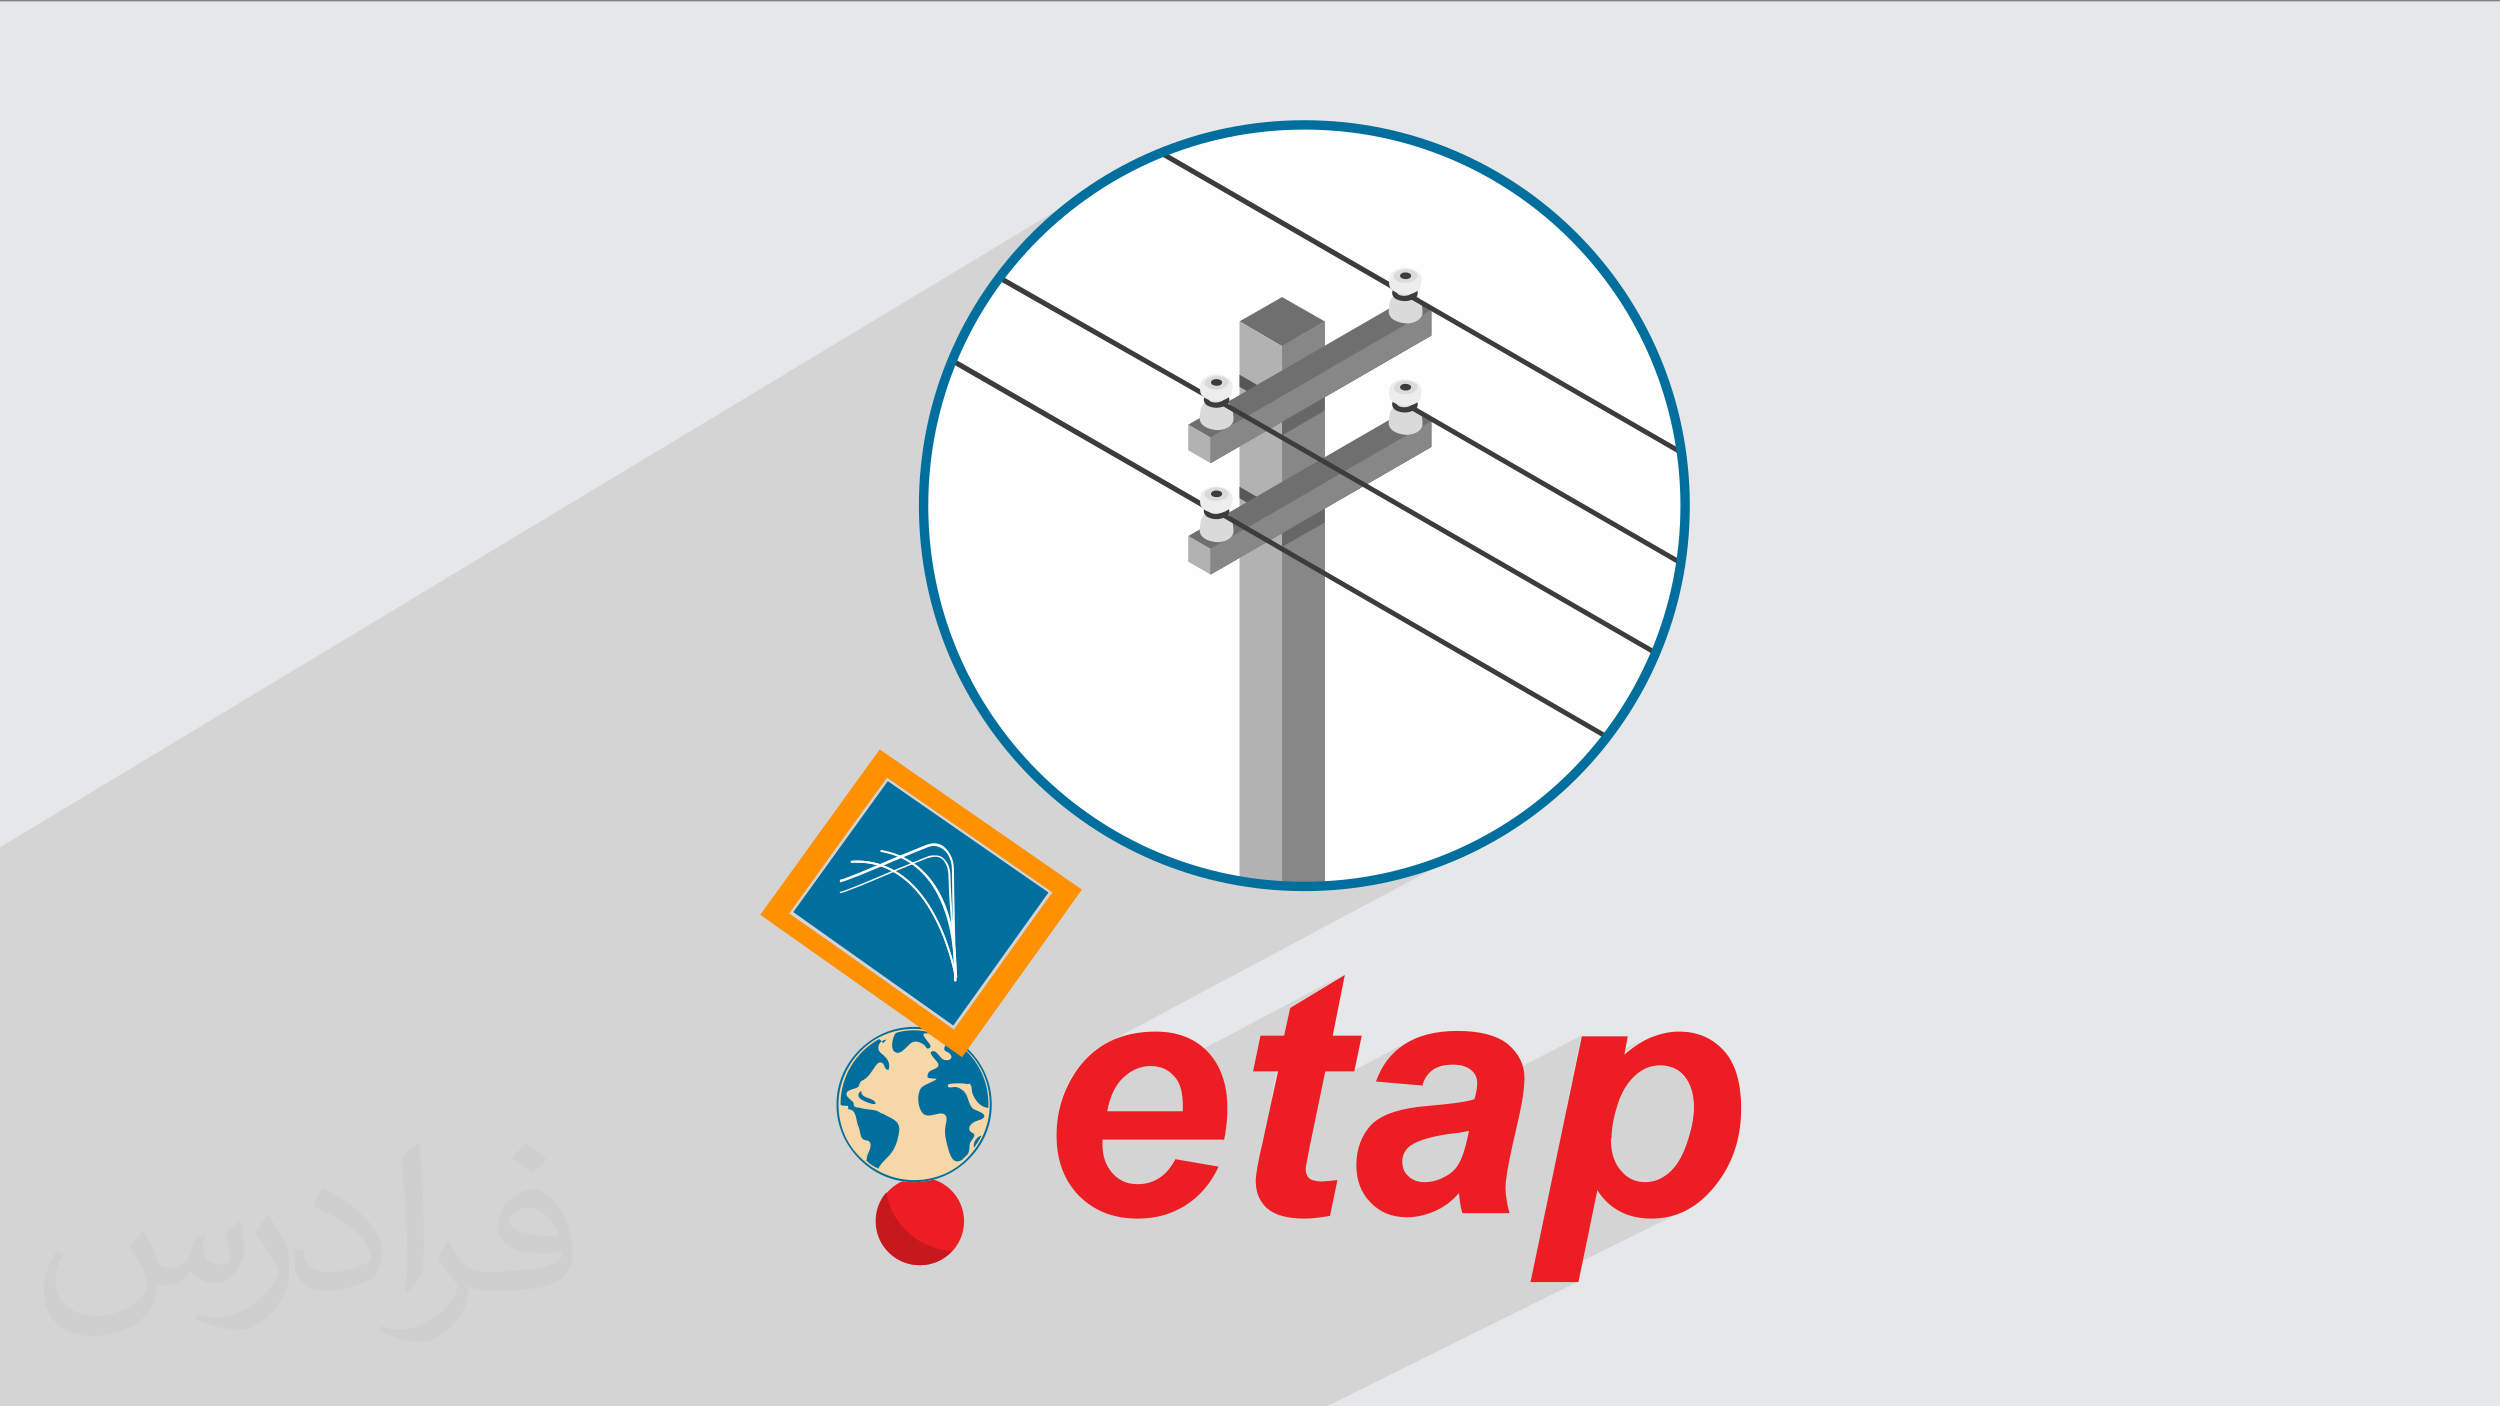 <?xml version="1.0" encoding="UTF-8"?>
<!DOCTYPE svg PUBLIC "-//W3C//DTD SVG 1.1//EN" "http://www.w3.org/Graphics/SVG/1.1/DTD/svg11.dtd">
<!-- Creator: CorelDRAW 2017 -->
<svg xmlns="http://www.w3.org/2000/svg" xml:space="preserve" width="3.703in" height="2.083in" version="1.1" style="shape-rendering:geometricPrecision; text-rendering:geometricPrecision; image-rendering:optimizeQuality; fill-rule:evenodd; clip-rule:evenodd"
viewBox="0 0 3703 2083"
 xmlns:xlink="http://www.w3.org/1999/xlink"
 xmlns:xodm="http://www.corel.com/coreldraw/odm/2003">
 <rect x="0" y="0" width="3703" height="2083" fill="#808080" stroke="none"/>
 <defs>
  <style type="text/css">
   <![CDATA[
    .str0 {stroke:#006F9E;stroke-width:13.89}
    .fil13 {fill:none}
    .fil18 {fill:#006F9E}
    .fil21 {fill:#C7181E}
    .fil0 {fill:#E6E7E8}
    .fil14 {fill:#ED1D24}
    .fil3 {fill:#FEFEFE}
    .fil17 {fill:#FF9100}
    .fil16 {fill:#006F9E;fill-rule:nonzero}
    .fil4 {fill:#3C3C3B;fill-rule:nonzero}
    .fil8 {fill:#575756;fill-rule:nonzero}
    .fil9 {fill:#676767;fill-rule:nonzero}
    .fil6 {fill:#706F6F;fill-rule:nonzero}
    .fil5 {fill:#878787;fill-rule:nonzero}
    .fil10 {fill:#888888;fill-rule:nonzero}
    .fil7 {fill:#B2B2B2;fill-rule:nonzero}
    .fil11 {fill:#DADADA;fill-rule:nonzero}
    .fil20 {fill:#ED1D24;fill-rule:nonzero}
    .fil12 {fill:#EDEDED;fill-rule:nonzero}
    .fil15 {fill:#F5D7A8;fill-rule:nonzero}
    .fil19 {fill:#FEFEFE;fill-rule:nonzero}
    .fil2 {fill:#373435;fill-opacity:0.031}
    .fil1 {fill:#373435;fill-opacity:0.102}
   ]]>
  </style>
    <clipPath id="id0">
     <path d="M1932 185c312,0 564,253 564,564 0,312 -253,564 -564,564 -312,0 -564,-253 -564,-564 0,-312 253,-564 564,-564z"/>
    </clipPath>
 </defs>
 <g id="Layer_x0020_1">
  <polygon class="fil0" points="-5,2 3705,2 3705,2085 -5,2085 "/>
  <polygon class="fil1" points="855,2085 850,2085 849,2085 822,2085 807,2085 800,2085 789,2085 777,2085 775,2085 751,2085 746,2085 745,2085 735,2085 734,2085 727,2085 724,2085 718,2085 718,2085 713,2085 713,2085 703,2085 695,2085 694,2085 692,2085 666,2085 655,2085 654,2085 651,2085 650,2085 640,2085 633,2085 626,2085 625,2085 623,2085 616,2085 613,2085 585,2085 583,2085 567,2085 551,2085 541,2085 541,2085 530,2085 515,2085 514,2085 498,2085 498,2085 496,2085 484,2085 483,2085 474,2085 462,2085 461,2085 455,2085 454,2085 452,2085 451,2085 446,2085 438,2085 427,2085 412,2085 409,2085 408,2085 407,2085 406,2085 403,2085 399,2085 394,2085 393,2085 393,2085 392,2085 390,2085 384,2085 384,2085 384,2085 383,2085 377,2085 369,2085 367,2085 362,2085 361,2085 360,2085 358,2085 356,2085 356,2085 352,2085 347,2085 339,2085 325,2085 314,2085 309,2085 309,2085 308,2085 308,2085 306,2085 305,2085 299,2085 299,2085 296,2085 289,2085 256,2085 256,2085 254,2085 254,2085 252,2085 249,2085 246,2085 245,2085 245,2085 243,2085 243,2085 241,2085 241,2085 231,2085 228,2085 167,2085 167,2085 164,2085 71,2085 64,2085 -5,2085 -5,2082 -5,2073 -5,2062 -5,2055 -5,2050 -5,2042 -5,2038 -5,2037 -5,2032 -5,2025 -5,2022 -5,2020 -5,2017 -5,2017 -5,2015 -5,2011 -5,2009 -5,2003 -5,2000 -5,1993 -5,1991 -5,1991 -5,1987 -5,1985 -5,1983 -5,1982 -5,1982 -5,1907 -5,1901 -5,1896 -5,1851 -5,1552 -5,1342 -5,1258 1639,267 1663,253 1687,241 1712,229 1738,219 1764,211 1791,203 1818,197 1846,192 1874,188 1903,186 1932,185 1961,186 1989,188 2018,192 2045,197 2073,203 2100,211 2126,219 2151,229 2176,241 2201,253 2224,267 2247,281 2269,297 2291,314 2311,332 2331,350 2349,370 2367,390 2384,412 2400,434 2414,457 2428,480 2440,505 2452,530 2462,555 2471,582 2478,608 2484,636 2489,663 2493,692 2495,720 2496,749 2495,778 2493,807 2489,835 2484,863 2478,890 2471,917 2462,943 2452,969 2440,994 2428,1018 2414,1042 2400,1065 2384,1087 2367,1108 2349,1129 2331,1148 2311,1167 2291,1185 2269,1201 2247,1217 2224,1232 2201,1245 1630,1550 1623,1554 1617,1559 1611,1565 1605,1571 1600,1577 1594,1584 1591,1590 1587,1595 1584,1601 1581,1606 1579,1612 1576,1618 1574,1624 1572,1630 1570,1636 1569,1642 1569,1642 1678,1585 1683,1582 1688,1580 1693,1579 1698,1578 1704,1578 1709,1578 1714,1579 1719,1580 1724,1582 1727,1583 1991,1443 1911,1493 1902,1534 1863,1554 1856,1587 1856,1587 1891,1587 1883,1628 1962,1587 2002,1587 2088,1542 2084,1544 2080,1547 2076,1549 2073,1552 2069,1555 2066,1558 2063,1561 2060,1564 2057,1567 2055,1570 2052,1574 2050,1577 2047,1581 2045,1585 2043,1589 2041,1593 2040,1597 2038,1602 2084,1605 2126,1584 2129,1582 2132,1581 2136,1580 2140,1579 2144,1578 2148,1578 2153,1578 2157,1578 2162,1578 2165,1579 2169,1580 2172,1581 2175,1582 2178,1584 2180,1586 2183,1588 2184,1590 2186,1592 2187,1594 2188,1597 2189,1599 2190,1602 2190,1605 2190,1607 2189,1610 2189,1612 2189,1613 2342,1534 2330,1593 2435,1539 2430,1542 2425,1545 2420,1549 2415,1552 2410,1556 2404,1561 2329,1599 2320,1642 2434,1584 2438,1582 2443,1580 2448,1579 2453,1578 2458,1578 2463,1578 2468,1579 2473,1580 2478,1582 2482,1584 2486,1587 2490,1590 2494,1594 2496,1596 2497,1598 2499,1600 2500,1603 2502,1605 2503,1608 2504,1610 2505,1613 2506,1616 2506,1619 2507,1622 2508,1626 2508,1629 2508,1632 2508,1636 2508,1640 2508,1643 2508,1646 2508,1649 2508,1653 2507,1656 2507,1659 2506,1663 2506,1666 2505,1670 2504,1673 2503,1677 2502,1680 2501,1684 2500,1688 2499,1691 2497,1695 2495,1702 2492,1709 2489,1715 2485,1721 2482,1726 2478,1730 2474,1734 2470,1738 2466,1741 2462,1744 2458,1746 2383,1783 2385,1784 2389,1788 2394,1791 2399,1794 2404,1796 2409,1798 2415,1800 2420,1802 2426,1803 2432,1804 2439,1804 2445,1804 2452,1804 2458,1804 2464,1803 2470,1802 2476,1800 2482,1798 2487,1796 2493,1794 2282,1898 2338,1898 1961,2085 1907,2085 1891,2085 1881,2085 1779,2085 1776,2085 1722,2085 1720,2085 1666,2085 1625,2085 1598,2085 1553,2085 1553,2085 1536,2085 1531,2085 1526,2085 1467,2085 1467,2085 1462,2085 1449,2085 1449,2085 1438,2085 1411,2085 1388,2085 1382,2085 1379,2085 1372,2085 1372,2085 1369,2085 1362,2085 1329,2085 1312,2085 1301,2085 1297,2085 1270,2085 1257,2085 1222,2085 1216,2085 1213,2085 1208,2085 1184,2085 1175,2085 1173,2085 1157,2085 1142,2085 1113,2085 1107,2085 1062,2085 1049,2085 1049,2085 1048,2085 1047,2085 1045,2085 1034,2085 1007,2085 996,2085 976,2085 976,2085 960,2085 940,2085 913,2085 913,2085 907,2085 907,2085 900,2085 877,2085 857,2085 857,2085 "/>
  <path class="fil2" d="M214 1826c7,11 12,21 16,33 3,7 5,19 21,19 4,0 11,-1 17,-5 7,-3 12,-9 14,-17l6 -21 15 -8 1 1c-2,8 -3,15 -3,21 0,18 15,24 27,24 7,0 13,-3 13,-10 0,-8 -4,-23 -8,-35 7,-7 14,-14 22,-20l1 1c4,15 6,30 6,40 0,10 -4,20 -8,27 -7,14 -20,25 -36,25 -12,0 -25,-6 -34,-17l-1 0c-9,11 -22,20 -43,20l-7 0c-1,14 -4,24 -9,33 -13,25 -50,42 -85,42 -49,0 -74,-28 -74,-66 0,-23 8,-45 19,-60l10 4c-7,14 -12,27 -12,40 0,35 29,52 62,52 31,0 68,-20 75,-42 -3,-25 -12,-36 -26,-59 4,-8 10,-15 17,-23l1 0 0 0 3 1 0 0 0 0zm565 -133c10,6 21,14 30,23 -6,8 -12,15 -21,21 -10,-8 -20,-15 -30,-22 7,-8 14,-15 21,-22l0 0 0 0 0 0 0 0 0 0 0 0 0 0zm5 96c-17,0 -30,11 -30,19 0,17 33,23 73,23 -5,-20 -23,-42 -43,-42l0 0 0 0 0 0 0 0 0 0zm-37 93c22,0 41,-1 55,-4 16,-4 30,-12 30,-18 0,-1 0,-3 -1,-5 -9,1 -19,1 -29,1 -29,0 -52,-7 -61,-23 -2,-4 -4,-10 -4,-15 0,-16 7,-31 19,-42 10,-9 21,-14 33,-14 21,0 37,17 48,43 6,14 11,31 11,51 0,14 -4,25 -12,34 -16,16 -45,21 -90,21l-21 0 0 0 -5 0c-11,0 -19,-2 -26,-7l-1 0c0,3 1,5 1,8 0,10 -3,23 -10,33 -20,30 -42,43 -60,43 -19,0 -42,-7 -63,-17l4 -7c7,3 16,5 29,5 34,0 78,-33 84,-64 -1,-3 -4,-6 -7,-10 -10,-12 -16,-22 -22,-32 5,-10 10,-18 14,-25l2 0c14,29 28,46 57,46l5 0 0 0 21 0 0 0 0 0 0 0 0 0 0 0 -1 -2 0 0zm-147 31c3,-14 3,-29 3,-43l0 -21c0,-39 -5,-96 -9,-134 7,-8 17,-17 25,-23l2 1c5,47 7,101 7,151 0,13 -1,26 -2,35 -1,12 -8,21 -22,35l-3 -1 0 0 0 0 0 0 0 0 0 0 -1 0 0 0zm-151 -62c1,18 10,33 41,33 20,0 36,-5 55,-14 3,-1 5,-3 5,-5 0,-12 -9,-27 -24,-41 -14,-13 -34,-25 -52,-32 -6,-3 -8,-5 -8,-8 0,-5 7,-17 13,-24l2 0c21,11 44,27 60,44 15,16 25,33 25,51 0,13 -4,26 -11,37 -23,11 -47,20 -70,20 -29,0 -49,-14 -49,-45 0,-3 0,-9 1,-16l10 0 0 0 0 0 0 0 0 0 2 0 0 0 0 0zm-52 -53l18 29c7,11 13,22 13,41l0 23c0,19 -12,40 -32,60 -15,14 -29,19 -42,19 -19,0 -40,-6 -65,-16l3 -7c8,2 17,4 28,4 36,0 72,-26 89,-58 2,-4 3,-7 3,-9 0,-4 -2,-8 -4,-11 -9,-17 -19,-33 -30,-47 6,-9 12,-18 18,-27l1 0 0 0 0 0 0 0 0 0 0 0 0 -1 0 0 0 0z"/>
  <g id="_2525638313344">
   <path class="fil3" d="M1932 185c312,0 564,253 564,564 0,312 -253,564 -564,564 -312,0 -564,-253 -564,-564 0,-312 253,-564 564,-564z"/>
   <g>
   </g>
   <g style="clip-path:url(#id0)">
    <g id="_1540845543568">
     <path id="_1" class="fil4" d="M1794 759c1,0 3,-1 3,-2 1,-2 0,-4 -1,-5l-640 -369 0 9 637 367 2 1 0 0z"/>
     <path class="fil4" d="M1794 594c1,0 3,-1 3,-2 1,-2 0,-4 -1,-5l-456 -260 0 9 452 257 2 1 0 0z"/>
     <path class="fil4" d="M2074 435c1,0 3,-1 3,-2 1,-2 0,-4 -1,-5l-367 -212 -15 0 379 219c1,0 1,1 2,1l0 0z"/>
     <polygon class="fil5" points="1899,513 1899,2094 1962,2057 1962,476 "/>
     <polygon class="fil6" points="1836,476 1899,513 1962,476 1899,440 "/>
     <polygon class="fil5" points="1899,513 1899,2094 1962,2057 1962,476 "/>
     <polygon class="fil5" points="1962,2057 1962,476 1899,513 1899,2094 "/>
     <polygon class="fil5" points="1962,476 1962,2057 1899,2093 1899,513 "/>
     <polygon class="fil7" points="1836,2057 1836,476 1899,513 1899,2094 "/>
     <polygon class="fil8" points="1836,555 1896,590 1896,608 1836,573 "/>
     <polygon class="fil8" points="1836,721 1896,756 1896,773 1836,738 "/>
     <polygon class="fil5" points="1793,813 2120,624 2120,662 1793,851 "/>
     <polygon class="fil5" points="1793,813 2120,624 2120,662 1793,851 "/>
     <polygon class="fil5" points="2120,662 1793,851 1793,813 2120,624 "/>
     <polygon class="fil9" points="1899,810 1899,790 1962,753 1962,774 "/>
     <polygon class="fil10" points="1899,810 1899,790 1899,790 1899,810 "/>
     <polygon class="fil9" points="1899,790 1899,772 1962,736 1962,753 1899,790 "/>
     <polygon class="fil7" points="1760,794 1793,813 1793,851 1760,832 "/>
     <polygon class="fil5" points="2120,662 1793,851 1793,813 2120,624 "/>
     <polygon class="fil6" points="2087,605 1760,794 1793,813 2120,624 "/>
     <polygon class="fil5" points="1793,648 2120,459 2120,497 1793,686 "/>
     <polygon class="fil5" points="1793,648 2120,459 2120,497 1793,686 "/>
     <polygon class="fil5" points="2120,497 1793,686 1793,648 2120,459 "/>
     <polygon class="fil9" points="1899,645 1899,624 1962,588 1962,608 "/>
     <polygon class="fil10" points="1899,645 1899,624 1899,624 1899,645 "/>
     <polygon class="fil9" points="1899,624 1899,607 1962,570 1962,588 1899,624 "/>
     <polygon class="fil7" points="1760,629 1793,648 1793,686 1760,667 "/>
     <polygon class="fil5" points="2120,497 1793,686 1793,648 2120,459 "/>
     <polygon class="fil6" points="2087,440 1760,629 1793,648 2120,459 "/>
     <path class="fil11" d="M2107 460c0,-3 -1,-6 -1,-9 -1,-9 -6,-12 -9,-15l-1 -1c0,-1 0,-3 0,-4 -2,1 -27,2 -28,0 0,0 0,3 0,4l-1 1c-4,3 -8,6 -9,15l-1 9c-1,12 12,18 25,19 1,0 3,0 4,0 11,-1 22,-7 21,-18l0 0z"/>
     <path class="fil4" d="M2081 428c-3,0 -6,1 -9,2 -2,1 -3,2 -3,3 0,1 1,2 2,3 4,3 13,3 18,0 2,-1 3,-2 3,-3 0,-1 -1,-2 -2,-3 -2,-1 -6,-2 -9,-2l0 0zm0 18c-5,0 -9,-1 -13,-3 -4,-2 -6,-6 -6,-9 0,-4 2,-7 7,-9 7,-4 18,-4 25,0 4,2 6,6 6,9 0,4 -2,7 -7,9 -3,2 -8,3 -12,3l0 0z"/>
     <path class="fil12" d="M2106 417c0,-3 0,-5 -1,-7 -2,-6 -8,-10 -15,-12 -2,0 -3,-1 -5,-1 -1,0 -2,0 -3,0l-1 0c-1,0 -2,0 -3,0 -10,1 -18,6 -20,13l0 0 0 1c0,2 -1,9 0,12 0,1 1,2 1,3 9,13 36,14 45,0l0 -1c1,-2 1,-3 1,-6l0 -3 0 0z"/>
     <path class="fil11" d="M2069 416c-7,-4 -6,-10 1,-14 7,-4 18,-4 25,0 7,4 6,10 -1,14 -7,4 -18,4 -25,0l0 0z"/>
     <path class="fil4" d="M2076 412c-3,-2 -3,-5 0,-7 3,-2 8,-2 12,0 3,2 3,5 0,7 -3,2 -8,2 -12,0z"/>
     <path class="fil11" d="M2107 625c0,-3 -1,-6 -1,-9 -1,-9 -6,-12 -9,-15l-1 -1c0,-1 0,-3 0,-4 -2,1 -27,2 -28,0 0,0 0,3 0,4l-1 1c-4,3 -8,6 -9,15l-1 9c-1,12 12,18 25,19 1,0 3,0 4,0 11,-1 22,-7 21,-18l0 0z"/>
     <path class="fil4" d="M2081 593c-3,0 -6,1 -9,2 -2,1 -3,2 -3,3 0,1 1,2 2,3 4,3 13,3 18,0 2,-1 3,-2 3,-3 0,-1 -1,-2 -2,-3 -2,-1 -6,-2 -9,-2l0 0zm0 18c-5,0 -9,-1 -13,-3 -4,-2 -6,-6 -6,-9 0,-4 2,-7 7,-9 7,-4 18,-4 25,0 4,2 6,6 6,9 0,4 -2,7 -7,9 -3,2 -8,3 -12,3l0 0z"/>
     <path class="fil12" d="M2106 582c0,-3 0,-5 -1,-7 -2,-6 -8,-10 -15,-12 -2,0 -3,-1 -5,-1 -1,0 -2,0 -3,0l-1 0c-1,0 -2,0 -3,0 -10,1 -18,6 -20,13l0 0 0 1c0,2 -1,9 0,12 0,1 1,2 1,3 9,13 36,14 45,0l0 -1c1,-2 1,-3 1,-6l0 -3 0 0z"/>
     <path class="fil11" d="M2069 581c-7,-4 -6,-10 1,-14 7,-4 18,-4 25,0 7,4 6,10 -1,14 -7,4 -18,4 -25,0l0 0z"/>
     <path class="fil4" d="M2076 577c-3,-2 -3,-5 0,-7 3,-2 8,-2 12,0 3,2 3,5 0,7 -3,2 -8,2 -12,0l0 0z"/>
     <path class="fil11" d="M1827 618c0,-3 -1,-6 -1,-9 -1,-9 -6,-12 -9,-15l-1 -1c0,-1 0,-3 0,-4 -2,1 -27,2 -28,0 0,0 0,3 0,4l-1 1c-4,3 -8,6 -9,15l-1 9c-1,12 12,18 25,19 1,0 3,0 4,0 11,-1 22,-7 21,-18l0 0z"/>
     <path class="fil4" d="M1802 586c-3,0 -6,1 -9,2 -2,1 -3,2 -3,3 0,1 1,2 2,3 4,3 13,3 18,0 2,-1 3,-2 3,-3 0,-1 -1,-2 -2,-3 -2,-1 -6,-2 -9,-2l0 0zm0 18c-5,0 -9,-1 -13,-3 -4,-2 -6,-6 -6,-9 0,-4 2,-7 7,-9 7,-4 18,-4 25,0 4,2 6,6 6,9 0,4 -2,7 -7,9 -3,2 -8,3 -12,3z"/>
     <path class="fil12" d="M1826 575c0,-3 0,-5 -1,-7 -2,-6 -8,-10 -15,-12 -2,0 -3,-1 -5,-1 -1,0 -2,0 -3,0l-1 0c-1,0 -2,0 -3,0 -10,1 -18,6 -20,13l0 0 0 1c0,2 -1,9 0,12 0,1 1,2 1,3 9,13 36,14 45,0l0 -1c1,-2 1,-3 1,-6l0 -3 0 0z"/>
     <path class="fil11" d="M1789 574c-7,-4 -6,-10 1,-14 7,-4 18,-4 25,0 7,4 6,10 -1,14 -7,4 -18,4 -25,0z"/>
     <path class="fil4" d="M1796 570c-3,-2 -3,-5 0,-7 3,-2 8,-2 12,0 3,2 3,5 0,7 -3,2 -8,2 -12,0z"/>
     <path class="fil11" d="M1827 784c0,-3 -1,-6 -1,-9 -1,-9 -6,-12 -9,-15l-1 -1c0,-1 0,-3 0,-4 -2,1 -27,2 -28,0 0,0 0,3 0,4l-1 1c-4,3 -8,6 -9,15l-1 9c-1,12 12,18 25,19 1,0 3,0 4,0 11,-1 22,-7 21,-18z"/>
     <path class="fil4" d="M1802 751c-3,0 -6,1 -9,2 -2,1 -3,2 -3,3 0,1 1,2 2,3 4,3 13,3 18,0 2,-1 3,-2 3,-3 0,-1 -1,-2 -2,-3 -2,-1 -6,-2 -9,-2l0 0zm0 18c-5,0 -9,-1 -13,-3 -4,-2 -6,-6 -6,-9 0,-4 2,-7 7,-9 7,-4 18,-4 25,0 4,2 6,6 6,9 0,4 -2,7 -7,9 -3,2 -8,3 -12,3z"/>
     <path class="fil12" d="M1826 741c0,-3 0,-5 -1,-7 -2,-6 -8,-10 -15,-12 -2,0 -3,-1 -5,-1 -1,0 -2,0 -3,0l-1 0c-1,0 -2,0 -3,0 -10,1 -18,6 -20,13l0 0 0 1c0,2 -1,9 0,12 0,1 1,2 1,3 9,13 36,14 45,0l0 -1c1,-2 1,-3 1,-6l0 -3z"/>
     <path class="fil11" d="M1789 739c-7,-4 -6,-10 1,-14 7,-4 18,-4 25,0 7,4 6,10 -1,14 -7,4 -18,4 -25,0l0 0z"/>
     <path class="fil4" d="M1796 735c-3,-2 -3,-5 0,-7 3,-2 8,-2 12,0 3,2 3,5 0,7 -3,2 -8,2 -12,0z"/>
     <path class="fil4" d="M2509 849c-1,0 -1,0 -2,-1l-416 -240c-2,-1 -2,-3 -1,-5 1,-2 3,-2 5,-1l416 240c2,1 2,3 1,5 -1,1 -2,2 -3,2l0 0z"/>
     <path class="fil4" d="M2509 684c-1,0 -1,0 -2,0l-416 -240c-2,-1 -2,-3 -1,-5 1,-2 3,-2 5,-1l416 240c2,1 2,3 1,5 -1,1 -2,2 -3,2l0 0z"/>
     <path class="fil4" d="M2547 1192c-1,0 -1,0 -2,-1l-733 -424c-2,-1 -2,-3 -1,-5 1,-2 3,-2 5,-1l733 424c2,1 2,3 1,5 -1,1 -2,2 -3,2l0 0z"/>
     <path class="fil4" d="M2693 1110c-1,0 -1,0 -2,-1l-879 -507c-2,-1 -2,-3 -1,-5 1,-2 3,-2 5,-1l879 507c2,1 2,3 1,5 -1,1 -2,2 -3,2l0 0z"/>
    </g>
   </g>
   <path class="fil13" d="M1932 185c312,0 564,253 564,564 0,312 -253,564 -564,564 -312,0 -564,-253 -564,-564 0,-312 253,-564 564,-564z"/>
   <path class="fil13 str0" d="M1932 185c312,0 564,253 564,564 0,312 -253,564 -564,564 -312,0 -564,-253 -564,-564 0,-312 253,-564 564,-564z"/>
   <g id="_1540845538352">
    <circle class="fil14" cx="1363" cy="1809" r="65"/>
    <path class="fil15" d="M1469 1636c0,32 -13,60 -34,81 -21,21 -49,34 -81,34 -32,0 -60,-13 -81,-34 -21,-21 -34,-49 -34,-81 0,-32 13,-60 34,-81 21,-21 49,-34 81,-34 32,0 60,13 81,34 21,21 34,49 34,81zm-30 143c-2,0 -3,-1 -3,-2 0,0 1,-1 1,-1 1,1 2,2 3,3 0,0 0,0 -1,1l0 0z"/>
    <path class="fil16" d="M1469 1636c0,32 -13,60 -34,81 -21,21 -49,34 -81,34 -32,0 -60,-13 -81,-34 -21,-21 -34,-49 -34,-81 0,-32 13,-60 34,-81 21,-21 49,-34 81,-34 32,0 60,13 81,34 21,21 34,49 34,81zm-36 79c20,-20 33,-48 33,-79 0,-31 -12,-59 -33,-79 -20,-20 -48,-33 -79,-33 -31,0 -59,12 -79,33 -20,20 -33,48 -33,79 0,31 12,59 33,79 20,20 48,33 79,33 31,0 59,-12 79,-33z"/>
    <path class="fil16" d="M1312 1540c-3,0 -5,2 -6,3 1,1 1,1 2,2l5 -5 0 0zm131 160l0 0c4,-6 8,-12 11,-18 -7,1 -14,11 -11,18zm-7 -95l0 0c4,3 3,9 4,13 1,4 3,8 6,12 3,5 11,11 18,11 0,-2 0,-4 0,-6 0,-41 -22,-76 -55,-95 -3,3 -9,7 -10,11 -2,7 4,6 7,9 7,6 2,12 -7,10 -6,-1 -11,-14 -17,-13 -11,1 8,15 8,20 0,9 -18,5 -16,19 4,2 9,1 13,2 0,3 -19,8 -23,14 -6,9 -5,27 2,36 9,12 29,-6 35,5 3,4 -1,14 -1,18 -1,9 1,17 3,25 3,11 7,31 22,22 3,-3 6,-6 9,-9 1,-3 2,-6 2,-9 0,-9 2,-8 6,-15 4,-8 -3,-5 -6,-11 -2,-6 4,-11 9,-13 4,-2 13,-3 13,-8 0,-5 -13,-8 -17,-11 -8,-8 -6,-20 -15,-27 -4,-3 -7,-5 -12,-5 -3,0 -11,3 -10,-3 1,-3 25,-3 29,-1l0 0 0 0zm-162 12l0 0c-4,4 -3,8 1,11 4,3 18,9 22,7 -1,-10 -23,-7 -21,-19l-2 1 0 0zm33 33l0 0c-5,-3 -7,-5 -14,-6 -7,-1 -13,-1 -19,-3 -3,-1 -7,0 -9,-3 -1,-2 0,-4 -1,-5 -2,-3 -9,-7 -10,-11 -2,-9 14,-8 18,-13 1,-2 1,-5 3,-7 2,-2 4,-2 5,-3 6,-4 10,-10 14,-16 3,-4 6,-11 12,-9 5,2 3,10 10,11 4,-11 -3,-19 -11,-25 -6,-5 -5,-13 1,-18 -1,-1 -3,-2 -4,-3 -34,19 -57,55 -57,96 0,0 0,0 0,1 0,0 1,1 1,1 3,1 7,1 10,1 0,1 1,3 0,5 14,0 11,17 16,27 2,4 2,13 5,16 4,5 9,1 12,7 2,7 -3,14 -5,20 0,2 0,4 -1,6 5,5 11,9 18,12 4,-9 13,-15 19,-23 7,-9 11,-23 12,-34 1,-16 -15,-18 -25,-25l0 0 0 0zm68 -97l0 0c11,-3 -9,-15 -7,-22 5,-1 9,0 14,0 0,0 0,-1 0,-1 -9,-2 -18,-4 -28,-4 -9,0 -19,1 -27,4 -5,5 -8,22 -3,27 11,10 21,-13 30,-14 5,-1 12,2 15,5 3,2 2,6 7,5l0 0 0 0z"/>
    <path class="fil17" d="M1603 1317l-178 249 -299 -211 177 -245 300 208 0 0zm-46 7l-144 201c-81,-57 -162,-115 -244,-172 48,-67 96,-134 145,-201 82,57 163,113 245,170l-2 3 0 0 0 0zm-146 189l137 -191 -232 -160 -135 188 230 163 0 0z"/>
    <polygon class="fil18" points="1553,1322 1412,1519 1175,1351 1315,1157 "/>
    <g>
     <path class="fil19" d="M1417 1452c0,1 -1,2 -2,2 -1,0 -2,-1 -2,-2 0,0 0,-2 0,-7 0,-16 0,-57 -14,-96 -14,-40 -41,-78 -94,-87 -1,0 -1,-1 -1,-2 0,-1 1,-1 2,-1 55,10 83,49 97,89 14,40 14,82 14,98 0,4 0,7 0,7l0 0z"/>
     <path class="fil19" d="M1417 1445c0,1 0,2 -1,2 -1,0 -2,0 -2,-1 0,-1 -30,-176 -152,-168 -1,0 -2,-1 -2,-1 0,-1 1,-2 1,-2 126,-8 155,170 156,171l0 0z"/>
     <path class="fil19" d="M1244 1321c5,0 45,-17 80,-32 22,-9 41,-17 49,-20 4,-2 8,-2 12,-2 5,0 9,1 12,4 3,3 6,6 8,11 2,5 3,12 3,20 0,27 10,146 10,146l-3 0c0,0 -10,-119 -10,-147 0,-8 -1,-14 -3,-19 -2,-4 -4,-8 -7,-10 -3,-2 -6,-3 -10,-3 -3,0 -7,1 -11,2 -8,3 -27,11 -49,20 -35,15 -76,32 -81,32l0 -3 0 0z"/>
     <path class="fil19" d="M1417 1445c0,1 0,2 -1,2 -1,0 -2,0 -2,-1 0,-1 -30,-176 -152,-168 -1,0 -2,-1 -2,-1 0,-1 1,-2 1,-2 126,-8 155,170 156,171l0 0z"/>
     <path class="fil19" d="M1244 1303c5,0 45,-17 80,-32 22,-9 41,-17 49,-20 4,-1 7,-2 10,-2 6,0 12,2 16,6 5,4 8,9 11,16 2,5 3,12 3,18 0,27 3,149 3,149l-3 0c0,0 -3,-122 -3,-149 0,-7 -1,-12 -3,-17 -2,-6 -6,-11 -10,-14 -4,-3 -9,-5 -14,-5 -3,0 -6,1 -9,2 -8,3 -27,11 -49,20 -35,15 -76,32 -81,32l0 -3 0 0z"/>
    </g>
    <path class="fil20" d="M1812 1688l-179 0c0,3 0,5 0,7 0,18 5,32 15,43 10,11 22,16 37,16 24,0 43,-12 56,-37l64 11c-12,26 -29,45 -50,58 -21,13 -44,19 -70,19 -35,0 -64,-11 -87,-34 -22,-23 -33,-52 -33,-89 0,-36 10,-68 30,-97 27,-38 66,-57 117,-57 32,0 58,10 77,30 19,20 29,48 29,84 0,17 -2,33 -5,47l0 0zm-60 -43c0,-3 0,-6 0,-7 0,-20 -4,-35 -13,-44 -9,-10 -20,-15 -35,-15 -15,0 -28,6 -40,17 -12,11 -20,28 -24,50l112 0 0 0zm104 -58l11 -53 35 0 9 -41 81 -49 -18 90 43 0 -11 53 -43 0 -23 111c-4,20 -6,31 -6,34 0,6 2,10 5,13 3,3 10,5 19,5 3,0 11,-1 23,-2l-11 53c-12,2 -25,4 -38,4 -25,0 -43,-5 -55,-15 -11,-10 -17,-23 -17,-41 0,-8 3,-27 10,-56l23 -106 -35 0 0 0zm252 21l-70 -6c8,-23 22,-42 42,-55 20,-13 46,-20 79,-20 34,0 59,7 75,20 16,14 24,30 24,50 0,8 -1,16 -2,25 -1,9 -6,33 -15,71 -7,32 -11,54 -11,66 0,11 2,24 6,38l-70 0c-3,-10 -4,-20 -5,-30 -10,12 -22,21 -36,27 -14,6 -27,9 -41,9 -22,0 -40,-7 -54,-22 -14,-14 -21,-33 -21,-55 0,-25 8,-45 23,-61 16,-15 44,-24 84,-27 34,-3 57,-6 68,-10 3,-10 4,-18 4,-24 0,-8 -3,-14 -9,-19 -6,-5 -15,-8 -27,-8 -13,0 -23,3 -30,8 -7,5 -12,12 -15,22l0 0zm68 67c-4,1 -10,2 -17,3 -36,4 -59,11 -70,19 -8,6 -12,14 -12,24 0,8 3,16 9,21 6,6 14,9 24,9 11,0 21,-3 30,-8 10,-5 17,-12 21,-20 5,-8 9,-21 13,-39l2 -10 0 0zm167 -140l68 0 -5 27c14,-12 28,-21 41,-26 13,-5 26,-8 40,-8 28,0 50,10 67,29 17,19 25,48 25,85 0,48 -15,88 -44,121 -25,28 -54,42 -89,42 -35,0 -62,-14 -80,-42l-28 136 -71 0 76 -364zm43 151c0,21 5,37 15,48 10,12 22,17 36,17 12,0 23,-4 34,-13 11,-9 20,-23 27,-43 7,-20 11,-38 11,-55 0,-20 -5,-35 -14,-46 -9,-11 -22,-16 -36,-16 -14,0 -26,5 -37,15 -11,10 -20,24 -26,43 -6,19 -9,35 -9,50l0 0z"/>
    <path class="fil21" d="M1313 1766c-10,11 -16,26 -16,43 0,36 29,65 65,65 19,0 36,-8 48,-21 -49,-3 -90,-39 -97,-87z"/>
   </g>
  </g>
 </g>
</svg>
